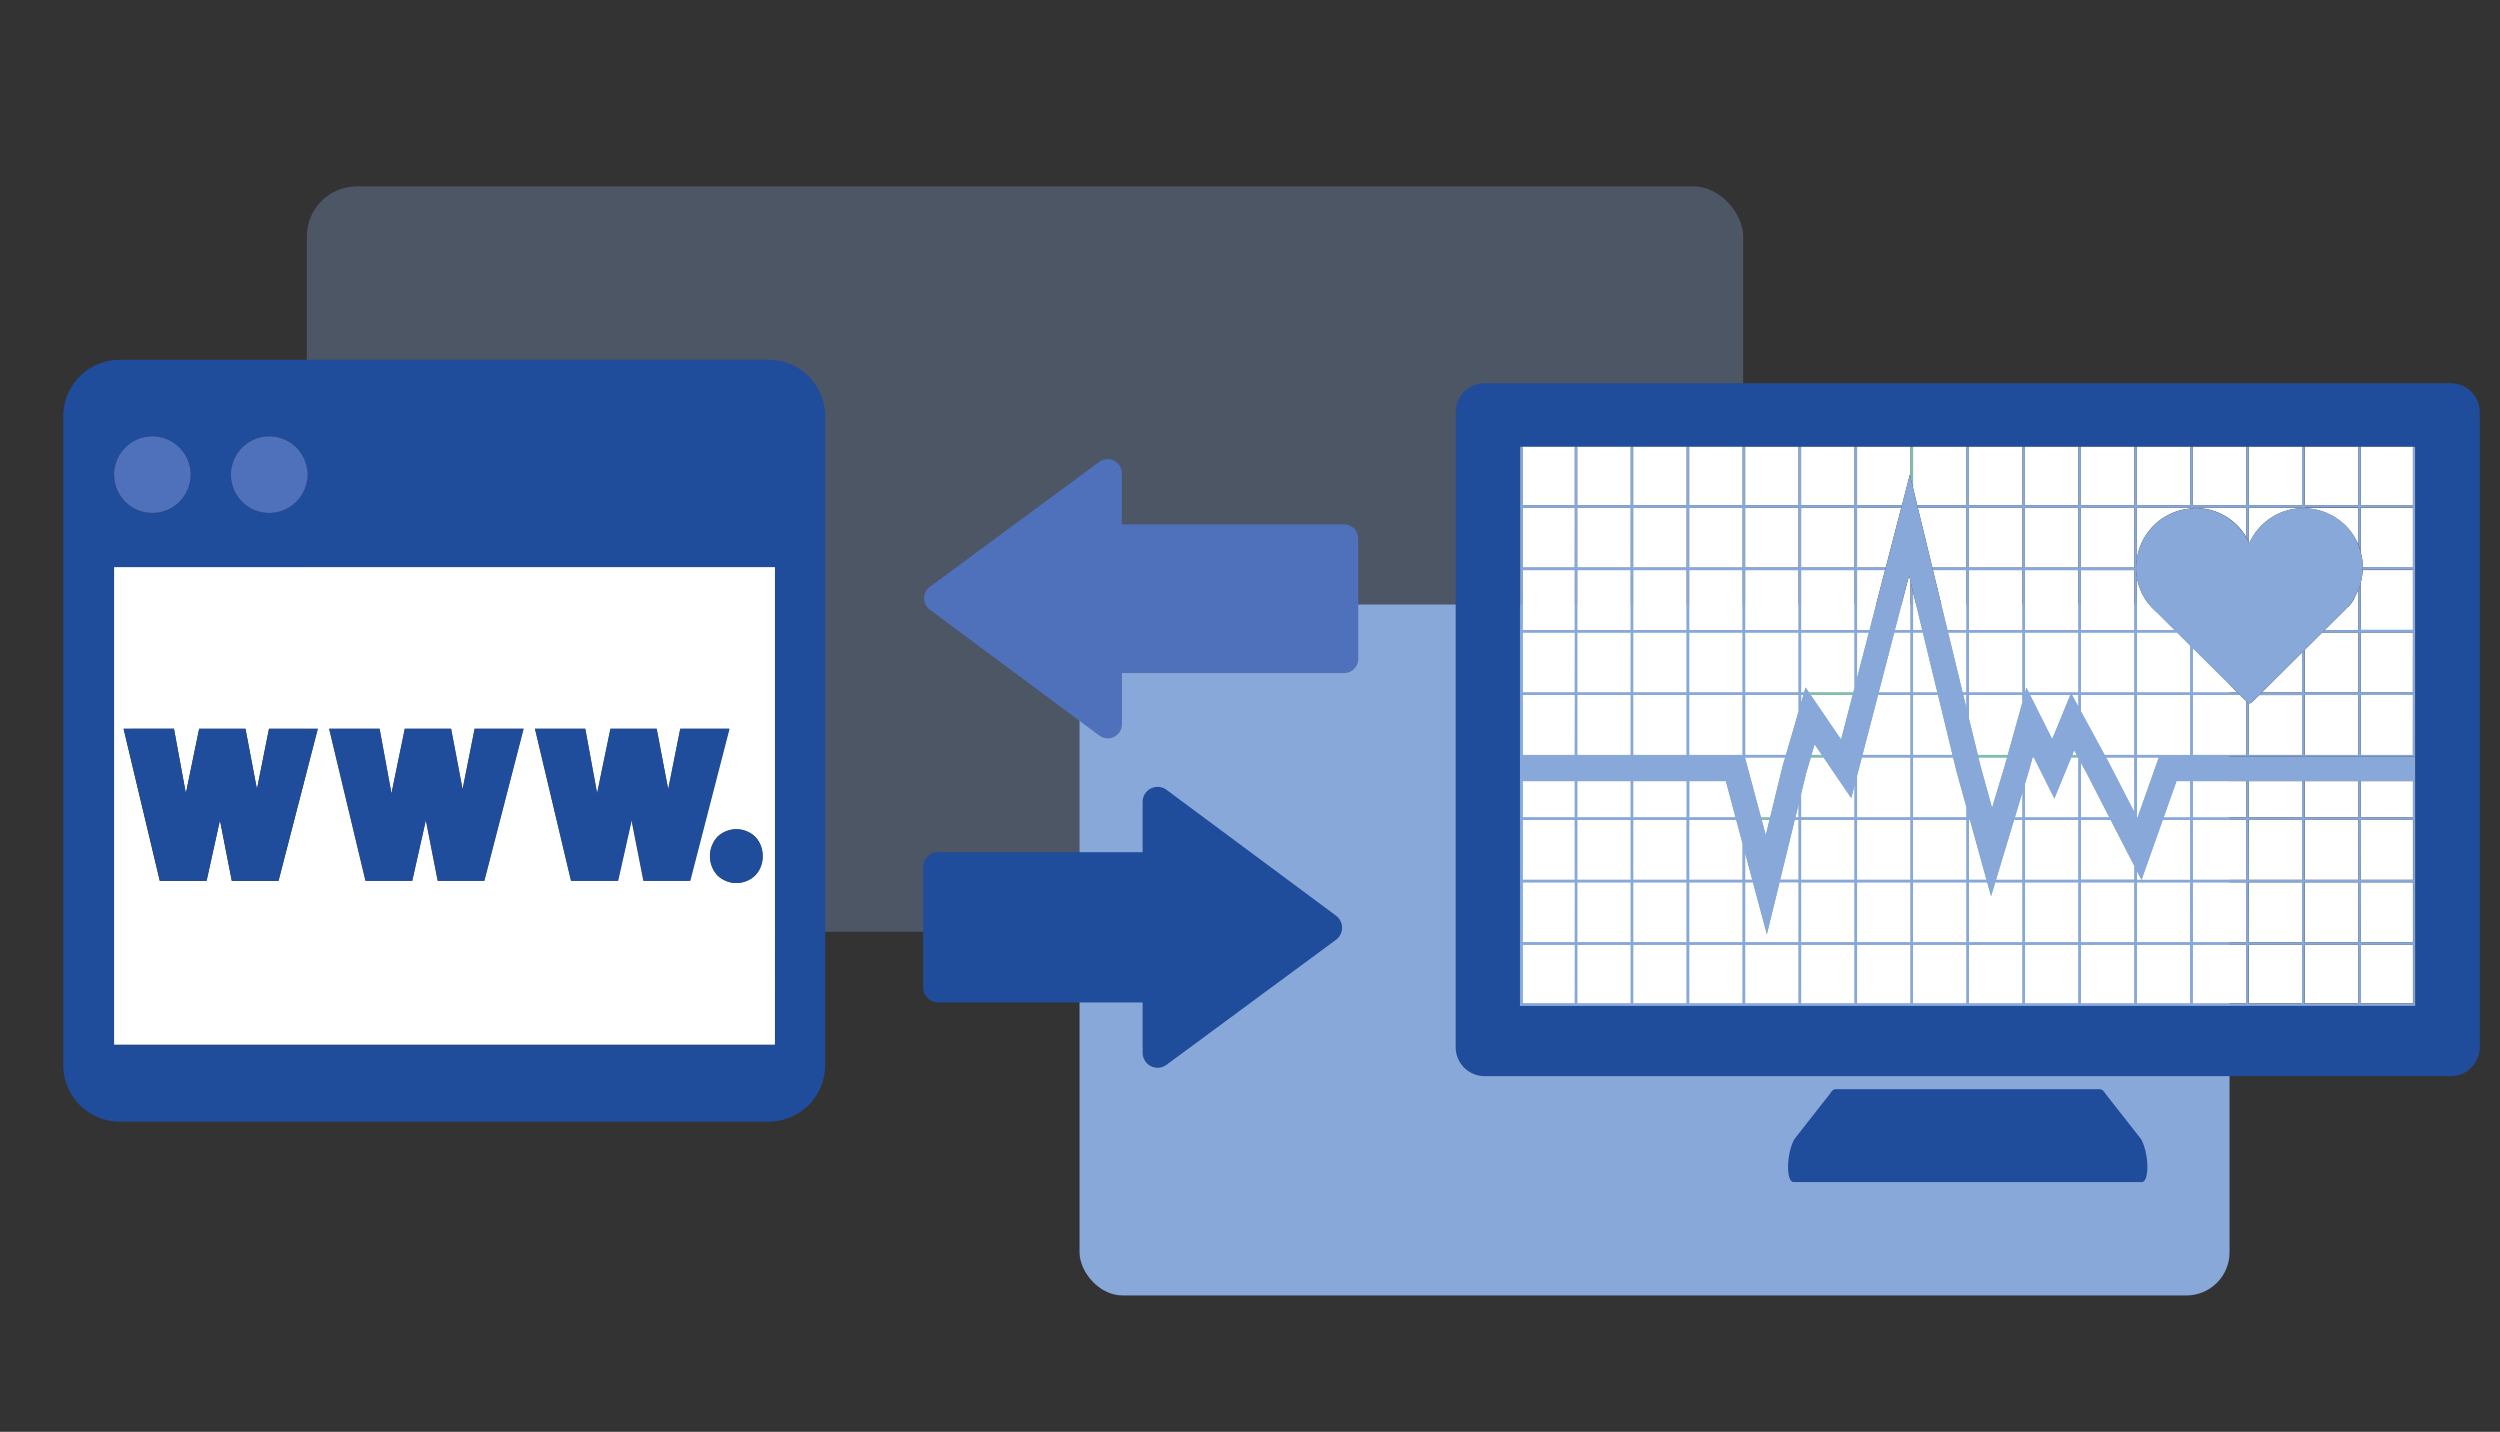 <svg xmlns="http://www.w3.org/2000/svg" viewBox="0 0 550 315"><rect x="0" y="0" width="550" height="315" fill="#333333" stroke="none"/><defs><style>.cls-1,.cls-2{fill:#87a8d8;}.cls-1{opacity:0.3;}.cls-3{fill:#1f4c9b;}.cls-4{fill:#4f70ba;}.cls-5{fill:#fff;}.cls-6{fill:none;}.cls-7{fill:#82bfab;}</style></defs><title>system</title><g id="Object"><rect class="cls-1" x="67.5" y="41" width="316" height="164" rx="11.01" ry="11.01"/><rect class="cls-2" x="237.5" y="133" width="253" height="152" rx="9.49" ry="9.49"/><path class="cls-3" d="M253.19,234.55a3.29,3.29,0,0,0,3.44-.29l37.29-27.51a3.29,3.29,0,0,0,1.34-2.65,3.34,3.34,0,0,0-1.33-2.65l-37.3-27.69a3.29,3.29,0,0,0-5.25,2.65v11.07h-45a3.28,3.28,0,0,0-3.29,3.29v26.48a3.28,3.28,0,0,0,3.29,3.29h45v11.07A3.3,3.3,0,0,0,253.19,234.55Z"/><path class="cls-4" d="M245.08,101.33a3.13,3.13,0,0,0-3.25.28l-37.29,27.51a3.13,3.13,0,0,0,0,5l37.29,27.69a3.12,3.12,0,0,0,5-2.5V148.07h48.86a3.12,3.12,0,0,0,3.12-3.12V118.48a3.12,3.12,0,0,0-.92-2.21,3.17,3.17,0,0,0-2.2-.91H246.8V104.11A3.13,3.13,0,0,0,245.08,101.33Z"/><path class="cls-3" d="M26.36,79.15A12.43,12.43,0,0,0,13.93,91.57V234.33a12.43,12.43,0,0,0,12.43,12.43H169.11a12.43,12.43,0,0,0,12.43-12.43V91.57a12.43,12.43,0,0,0-12.43-12.42ZM59.23,96a8.42,8.42,0,1,1-8.42,8.42A8.42,8.42,0,0,1,59.23,96ZM33.52,96a8.42,8.42,0,1,1-8.42,8.42A8.42,8.42,0,0,1,33.52,96Zm137,133.87H25.1V124.77H170.49Z"/><path class="cls-5" d="M25.1,229.83H170.49V124.77H25.1Zm141.09-45.7a6.05,6.05,0,0,1,1.59,4.24,6,6,0,0,1-1.6,4.19,6,6,0,0,1-8.37,0,6.28,6.28,0,0,1,0-8.42,6,6,0,0,1,8.38,0Zm-37.43-23.81,2.53,13.79h0c0,.14.05.28.07.42a5.17,5.17,0,0,0,.11-.54l2.83-13.67h10.18L147,173.64l2.65-13.32h10.74l-8.64,33.47H141.53l-2.63-13.37-3,13.37H125.63l-7.94-33.47Zm-45.25,0,2.54,13.79h0c0,.14,0,.28.08.42,0-.18.07-.36.11-.54l2.82-13.67H99.24l2.53,13.31,2.65-13.31h10.74l-8.64,33.47H96.28l-2.62-13.37-3,13.37H80.39l-8-33.47Zm-45.24,0,2.53,13.79h0c0,.14.05.28.07.42A5.17,5.17,0,0,0,41,174l2.83-13.67H54l2.53,13.31,2.66-13.31H69.92l-8.65,33.47H51l-2.63-13.37-2.95,13.37H35.14l-7.95-33.47Z"/><path class="cls-4" d="M50.81,104.38A8.42,8.42,0,1,0,59.23,96,8.42,8.42,0,0,0,50.81,104.38Z"/><path class="cls-4" d="M25.1,104.38A8.42,8.42,0,1,0,33.52,96,8.42,8.42,0,0,0,25.1,104.38Z"/><path class="cls-3" d="M38.27,160.32H27.19l8,33.47H45.46l2.95-13.37L51,193.79H61.27l8.65-33.47H59.18l-2.66,13.31L54,160.32H43.81L41,174a5.17,5.17,0,0,1-.11.54c0-.14,0-.28-.07-.42h0Z"/><path class="cls-3" d="M83.51,160.32H72.44l8,33.47H90.71l3-13.37,2.62,13.37h10.24l8.64-33.47H104.42l-2.65,13.31-2.53-13.31H89.05L86.23,174c0,.18-.07.36-.11.54,0-.14-.05-.28-.08-.42h0Z"/><path class="cls-3" d="M128.76,160.32H117.69l7.94,33.47H136l3-13.37,2.63,13.37h10.24l8.64-33.47H149.67L147,173.64l-2.54-13.32H134.3L131.47,174a5.17,5.17,0,0,1-.11.54c0-.14-.05-.28-.07-.42h0Z"/><path class="cls-3" d="M157.81,184.14a6.28,6.28,0,0,0,0,8.42,6,6,0,0,0,8.37,0,6,6,0,0,0,1.6-4.19,6.05,6.05,0,0,0-1.59-4.24,6,6,0,0,0-8.38,0Z"/><rect class="cls-6" x="346.99" y="220.74" width="11.77" height="0.03"/><rect class="cls-6" x="359.3" y="220.74" width="11.76" height="0.03"/><rect class="cls-6" x="334.96" y="220.74" width="11.49" height="0.03"/><rect class="cls-6" x="371.62" y="220.74" width="11.76" height="0.03"/><rect class="cls-6" x="420.86" y="220.74" width="11.76" height="0.03"/><rect class="cls-6" x="383.93" y="220.74" width="11.76" height="0.03"/><rect class="cls-6" x="433.17" y="220.74" width="11.77" height="0.03"/><rect class="cls-6" x="408.55" y="220.74" width="11.76" height="0.03"/><rect class="cls-6" x="396.24" y="220.74" width="11.76" height="0.03"/><rect class="cls-6" x="445.49" y="220.74" width="11.76" height="0.03"/><rect class="cls-6" x="519.36" y="220.74" width="11.48" height="0.03"/><rect class="cls-6" x="494.73" y="220.74" width="11.76" height="0.03"/><rect class="cls-6" x="482.42" y="220.74" width="11.76" height="0.03"/><rect class="cls-6" x="457.8" y="220.74" width="11.76" height="0.03"/><rect class="cls-6" x="470.11" y="220.74" width="11.76" height="0.03"/><rect class="cls-6" x="507.04" y="220.74" width="11.76" height="0.03"/><path class="cls-3" d="M462,239.63H403.76c-.38,0-.79.36-1.17,1l-7.84,10c-1.73,3.09-1.88,9.42-.16,9.42H471.2c1.72,0,1.58-6.33-.15-9.42l-7.84-10C462.83,240,462.42,239.63,462,239.63Z"/><rect class="cls-5" x="371.62" y="111.68" width="11.76" height="13.19"/><rect class="cls-5" x="383.93" y="139.16" width="11.76" height="13.18"/><rect class="cls-5" x="383.93" y="125.42" width="11.76" height="13.18"/><rect class="cls-5" x="359.3" y="111.68" width="11.76" height="13.19"/><rect class="cls-5" x="507.04" y="180.37" width="11.76" height="13.19"/><rect class="cls-5" x="482.42" y="171.85" width="11.76" height="7.98"/><rect class="cls-5" x="371.62" y="152.9" width="11.76" height="13.19"/><rect class="cls-5" x="507.04" y="171.85" width="11.76" height="7.98"/><rect class="cls-5" x="371.62" y="139.16" width="11.76" height="13.18"/><polygon class="cls-5" points="392.9 166.08 395.69 156.5 395.69 152.9 383.93 152.9 383.93 166.08 392.9 166.08"/><rect class="cls-5" x="494.73" y="171.85" width="11.76" height="7.98"/><rect class="cls-5" x="359.3" y="125.42" width="11.76" height="13.18"/><polygon class="cls-5" points="481.86 179.83 481.86 171.85 478.83 171.85 476 179.83 481.86 179.83"/><rect class="cls-5" x="371.62" y="125.42" width="11.76" height="13.18"/><rect class="cls-5" x="334.96" y="111.68" width="11.49" height="13.19"/><polygon class="cls-5" points="463.02 166.08 469.56 166.08 469.56 152.9 457.8 152.9 457.8 156.48 463.02 166.08"/><rect class="cls-5" x="519.36" y="171.85" width="11.48" height="7.98"/><polygon class="cls-5" points="457.25 152.9 455.85 152.9 457.25 155.47 457.25 152.9"/><rect class="cls-5" x="334.96" y="125.42" width="11.49" height="13.18"/><polygon class="cls-5" points="469.56 178.68 469.56 166.64 463.33 166.64 463.99 167.85 469.56 178.68"/><polygon class="cls-5" points="470.14 179.83 470.27 179.83 474.94 166.64 470.11 166.64 470.11 179.76 470.14 179.83"/><rect class="cls-5" x="334.96" y="152.9" width="11.49" height="13.19"/><polygon class="cls-5" points="414.86 124.87 418.28 111.68 408.55 111.68 408.55 124.87 414.86 124.87"/><polygon class="cls-5" points="411.15 139.16 408.55 139.16 408.55 149.16 411.15 139.16"/><polygon class="cls-5" points="411.29 138.6 414.71 125.42 408.55 125.42 408.55 138.6 411.29 138.6"/><polygon class="cls-5" points="396.74 152.9 396.24 152.9 396.24 154.6 396.74 152.9"/><polygon class="cls-5" points="432.63 138.6 432.63 125.42 425.25 125.42 428.45 138.6 432.63 138.6"/><polygon class="cls-5" points="432.63 124.87 432.63 111.68 421.92 111.68 425.12 124.87 432.63 124.87"/><polygon class="cls-5" points="432.63 152.34 432.63 139.16 428.59 139.16 431.78 152.34 432.63 152.34"/><polygon class="cls-5" points="432.63 152.9 431.92 152.9 432.63 155.8 432.63 152.9"/><rect class="cls-5" x="334.96" y="139.16" width="11.49" height="13.18"/><rect class="cls-5" x="346.99" y="111.68" width="11.77" height="13.19"/><polygon class="cls-5" points="396.9 152.34 397.22 151.24 397.97 152.34 407.73 152.34 408 151.28 408 139.16 396.24 139.16 396.24 152.34 396.9 152.34"/><rect class="cls-5" x="359.3" y="139.16" width="11.76" height="13.18"/><rect class="cls-5" x="359.3" y="152.9" width="11.76" height="13.19"/><polygon class="cls-5" points="389.29 180.37 387.57 180.37 388.47 183.74 389.29 180.37"/><polygon class="cls-5" points="387.42 179.83 389.43 179.83 392.17 168.54 392.74 166.64 383.93 166.64 383.93 166.79 387.42 179.83"/><polygon class="cls-5" points="456.87 166.08 456.32 165.07 455.9 166.08 456.87 166.08"/><polygon class="cls-5" points="400.8 166.08 399.21 163.75 398.53 166.08 400.8 166.08"/><polygon class="cls-5" points="435.12 166.08 441.71 166.08 444.94 154.48 444.94 152.9 433.17 152.9 433.17 158.06 435.12 166.08"/><polygon class="cls-5" points="455.47 152.9 446.62 152.9 451.48 162.62 455.47 152.9"/><polygon class="cls-5" points="438.25 177.72 441.08 168.36 441.56 166.64 435.25 166.64 435.71 168.51 438.25 177.72"/><polygon class="cls-5" points="445.53 152.34 445.82 151.3 446.34 152.34 457.25 152.34 457.25 139.16 445.49 139.16 445.49 152.34 445.53 152.34"/><rect class="cls-5" x="346.99" y="139.16" width="11.77" height="13.18"/><rect class="cls-5" x="346.99" y="152.9" width="11.77" height="13.19"/><rect class="cls-5" x="346.99" y="125.42" width="11.77" height="13.18"/><polygon class="cls-5" points="407.58 152.9 398.35 152.9 405.04 162.7 407.58 152.9"/><polygon class="cls-5" points="385.65 194.12 383.93 194.12 383.93 207.3 395.69 207.3 395.69 194.12 391.5 194.12 388.71 205.56 385.65 194.12"/><rect class="cls-5" x="359.3" y="194.12" width="11.76" height="13.18"/><rect class="cls-5" x="334.96" y="194.12" width="11.49" height="13.18"/><rect class="cls-5" x="346.99" y="180.37" width="11.77" height="13.19"/><rect class="cls-5" x="359.3" y="180.37" width="11.76" height="13.19"/><rect class="cls-5" x="346.99" y="194.12" width="11.77" height="13.18"/><rect class="cls-5" x="334.96" y="180.37" width="11.49" height="13.19"/><polygon class="cls-5" points="420.87 166.64 420.87 179.83 432.63 179.83 432.63 177.64 430.47 169.86 429.69 166.64 420.87 166.64"/><rect class="cls-5" x="371.62" y="194.12" width="11.76" height="13.18"/><rect class="cls-5" x="408.55" y="194.12" width="11.76" height="13.18"/><polygon class="cls-5" points="420.87 152.34 426.22 152.34 423.02 139.16 420.87 139.16 420.87 152.34"/><polygon class="cls-5" points="422.89 138.6 420.87 130.24 420.87 138.6 422.89 138.6"/><rect class="cls-5" x="396.24" y="180.37" width="11.76" height="13.19"/><polygon class="cls-5" points="420.87 166.08 429.55 166.08 426.36 152.9 420.87 152.9 420.87 166.08"/><rect class="cls-5" x="396.24" y="194.12" width="11.76" height="13.18"/><polygon class="cls-5" points="481.86 193.56 481.86 180.37 475.81 180.37 471.14 193.56 481.86 193.56"/><rect class="cls-5" x="445.49" y="207.85" width="11.76" height="12.89"/><rect class="cls-5" x="433.17" y="207.85" width="11.77" height="12.89"/><rect class="cls-5" x="457.8" y="207.85" width="11.76" height="12.89"/><rect class="cls-5" x="420.86" y="207.85" width="11.76" height="12.89"/><rect class="cls-5" x="470.11" y="207.85" width="11.76" height="12.89"/><rect class="cls-5" x="334.96" y="207.85" width="11.49" height="12.89"/><rect class="cls-5" x="482.42" y="207.85" width="11.76" height="12.89"/><rect class="cls-5" x="359.3" y="207.85" width="11.76" height="12.89"/><rect class="cls-5" x="371.62" y="207.85" width="11.76" height="12.89"/><rect class="cls-5" x="408.55" y="207.85" width="11.76" height="12.89"/><rect class="cls-5" x="346.99" y="207.85" width="11.77" height="12.89"/><rect class="cls-5" x="408.55" y="180.37" width="11.76" height="13.19"/><rect class="cls-5" x="494.73" y="207.85" width="11.76" height="12.89"/><rect class="cls-5" x="383.93" y="207.85" width="11.76" height="12.89"/><rect class="cls-5" x="359.3" y="171.85" width="11.76" height="7.98"/><rect class="cls-5" x="346.99" y="171.85" width="11.77" height="7.98"/><rect class="cls-5" x="420.86" y="194.12" width="11.76" height="13.18"/><rect class="cls-5" x="334.96" y="171.85" width="11.49" height="7.98"/><polygon class="cls-5" points="371.62 179.83 381.82 179.83 379.69 171.85 371.62 171.85 371.62 179.83"/><polygon class="cls-5" points="371.62 193.56 383.37 193.56 383.37 185.63 381.97 180.37 371.62 180.37 371.62 193.56"/><rect class="cls-5" x="482.42" y="194.12" width="11.76" height="13.18"/><rect class="cls-5" x="494.73" y="180.37" width="11.76" height="13.19"/><rect class="cls-5" x="507.04" y="194.12" width="11.76" height="13.18"/><rect class="cls-5" x="519.36" y="194.12" width="11.48" height="13.18"/><rect class="cls-5" x="494.73" y="194.12" width="11.76" height="13.18"/><rect class="cls-5" x="519.36" y="180.37" width="11.48" height="13.19"/><rect class="cls-5" x="482.42" y="180.37" width="11.76" height="13.19"/><polygon class="cls-5" points="420.31 166.08 420.31 152.9 413.17 152.9 409.75 166.08 420.31 166.08"/><polygon class="cls-5" points="398.37 166.64 397.4 169.94 396.24 174.67 396.24 179.83 408 179.83 408 172.8 407.28 175.59 401.18 166.64 398.37 166.64"/><rect class="cls-5" x="470.11" y="194.12" width="11.76" height="13.18"/><polygon class="cls-5" points="420.31 152.34 420.31 139.16 416.74 139.16 413.31 152.34 420.31 152.34"/><polygon class="cls-5" points="420.31 138.6 420.31 127.97 419.99 126.63 416.88 138.6 420.31 138.6"/><rect class="cls-5" x="420.86" y="180.37" width="11.76" height="13.19"/><polygon class="cls-5" points="408.55 179.83 420.31 179.83 420.31 166.64 409.6 166.64 408.55 170.68 408.55 179.83"/><rect class="cls-5" x="457.8" y="194.12" width="11.76" height="13.18"/><polygon class="cls-5" points="385.5 193.56 383.93 187.7 383.93 193.56 385.5 193.56"/><rect class="cls-5" x="445.49" y="180.37" width="11.76" height="13.19"/><rect class="cls-5" x="445.49" y="194.12" width="11.76" height="13.18"/><polygon class="cls-5" points="395.69 193.56 395.69 180.37 394.85 180.37 391.63 193.56 395.69 193.56"/><polygon class="cls-5" points="395.69 176.94 394.99 179.83 395.69 179.83 395.69 176.94"/><rect class="cls-5" x="396.24" y="207.85" width="11.76" height="12.89"/><rect class="cls-5" x="433.17" y="111.68" width="11.77" height="13.19"/><rect class="cls-5" x="445.49" y="125.42" width="11.76" height="13.18"/><rect class="cls-5" x="457.8" y="139.16" width="11.76" height="13.18"/><rect class="cls-5" x="445.49" y="111.68" width="11.76" height="13.19"/><rect class="cls-5" x="433.17" y="125.42" width="11.77" height="13.18"/><rect class="cls-5" x="433.17" y="139.16" width="11.77" height="13.18"/><rect class="cls-5" x="457.8" y="125.42" width="11.76" height="13.18"/><path class="cls-5" d="M483,111.76a13,13,0,0,1,11.19,6.4v-6.48H482.42v.14C482.61,111.81,482.79,111.76,483,111.76Z"/><path class="cls-5" d="M518.8,119.73v-8H507v.11A13.06,13.06,0,0,1,518.8,119.73Z"/><polygon class="cls-5" points="421.79 111.13 432.63 111.13 432.63 98.24 420.87 98.24 420.87 107.3 421.79 111.13"/><rect class="cls-5" x="457.8" y="111.68" width="11.76" height="13.19"/><path class="cls-5" d="M481.86,111.88v-.2H470.11V123A13,13,0,0,1,481.86,111.88Z"/><rect class="cls-5" x="359.3" y="98.24" width="11.76" height="12.89"/><rect class="cls-5" x="396.24" y="111.68" width="11.76" height="13.19"/><polygon class="cls-5" points="457.8 193.56 469.56 193.56 469.56 190.52 464.34 180.37 457.8 180.37 457.8 193.56"/><rect class="cls-5" x="334.96" y="98.24" width="11.49" height="12.89"/><rect class="cls-5" x="396.24" y="125.42" width="11.76" height="13.18"/><rect class="cls-5" x="383.93" y="111.68" width="11.76" height="13.19"/><polygon class="cls-5" points="471.12 193.56 470.11 191.59 470.11 193.56 471.12 193.56"/><rect class="cls-5" x="383.93" y="98.24" width="11.76" height="12.89"/><polygon class="cls-5" points="418.43 111.13 420.16 104.42 420.31 105.03 420.31 98.24 408.55 98.24 408.55 111.13 418.43 111.13"/><rect class="cls-5" x="396.24" y="98.24" width="11.76" height="12.89"/><rect class="cls-5" x="371.62" y="98.24" width="11.76" height="12.89"/><rect class="cls-5" x="346.99" y="98.24" width="11.77" height="12.89"/><polygon class="cls-5" points="507.04 152.34 518.8 152.34 518.8 139.16 510.87 139.16 507.04 142.97 507.04 152.34"/><rect class="cls-5" x="470.11" y="98.24" width="11.76" height="12.89"/><rect class="cls-5" x="470.11" y="152.9" width="11.76" height="13.19"/><polygon class="cls-5" points="444.94 174.29 443.27 179.83 444.94 179.83 444.94 174.29"/><rect class="cls-5" x="445.49" y="98.24" width="11.76" height="12.89"/><rect class="cls-5" x="433.17" y="98.24" width="11.77" height="12.89"/><rect class="cls-5" x="507.04" y="152.9" width="11.76" height="13.19"/><rect class="cls-5" x="507.04" y="98.24" width="11.76" height="12.89"/><rect class="cls-5" x="519.36" y="152.9" width="11.48" height="13.19"/><polygon class="cls-5" points="451.96 175.68 447.45 166.64 447.17 166.64 446.27 169.87 445.49 172.46 445.49 179.83 457.25 179.83 457.25 166.77 457.17 166.64 455.67 166.64 451.96 175.68"/><polygon class="cls-5" points="457.8 179.83 464.06 179.83 459.21 170.38 457.8 167.78 457.8 179.83"/><polygon class="cls-5" points="444.94 193.56 444.94 180.37 443.1 180.37 439.12 193.56 444.94 193.56"/><polygon class="cls-5" points="433.23 179.83 433.17 179.62 433.17 179.83 433.23 179.83"/><rect class="cls-5" x="482.42" y="98.24" width="11.76" height="12.89"/><polygon class="cls-5" points="433.17 193.56 437.03 193.56 433.38 180.37 433.17 180.37 433.17 193.56"/><polygon class="cls-5" points="437.19 194.12 433.17 194.12 433.17 207.3 444.94 207.3 444.94 194.12 438.95 194.12 438.03 197.17 437.19 194.12"/><rect class="cls-5" x="507.04" y="207.85" width="11.76" height="12.89"/><rect class="cls-5" x="457.8" y="98.24" width="11.76" height="12.89"/><polygon class="cls-5" points="492.21 152.34 482.42 142.61 482.42 152.34 492.21 152.34"/><rect class="cls-5" x="519.36" y="207.85" width="11.48" height="12.89"/><rect class="cls-5" x="519.36" y="98.24" width="11.48" height="12.89"/><path class="cls-5" d="M473.09,133.34a13,13,0,0,1-1.24-1.7,12.83,12.83,0,0,1-1.18-2.48,12.12,12.12,0,0,1-.56-2.17v11.62h8.28l-3.84-3.82a13.32,13.32,0,0,1-1.26-1.23Z"/><rect class="cls-5" x="494.73" y="98.24" width="11.76" height="12.89"/><path class="cls-5" d="M530.84,124.87V111.68H519.36v9.81a13.21,13.21,0,0,1,.48,3.34v0Z"/><path class="cls-5" d="M516.45,133.56l-.43.49-4.59,4.56h7.37V129.8a15.06,15.06,0,0,1-.9,1.85H518a12.55,12.55,0,0,1-1.41,1.91Z"/><rect class="cls-5" x="519.36" y="139.16" width="11.48" height="13.18"/><path class="cls-5" d="M494.88,119.45a13.05,13.05,0,0,1,11.61-7.66v-.11H494.73v7.5A2.34,2.34,0,0,1,494.88,119.45Z"/><polygon class="cls-5" points="470.11 152.34 481.86 152.34 481.86 142.06 478.94 139.16 470.11 139.16 470.11 152.34"/><polygon class="cls-5" points="494.91 154.76 494.73 154.69 494.73 166.08 506.49 166.08 506.49 152.9 497.05 152.9 495.36 154.58 494.91 154.76"/><polygon class="cls-5" points="482.42 166.08 494.18 166.08 494.18 154.29 492.77 152.9 482.42 152.9 482.42 166.08"/><path class="cls-5" d="M519.36,138.61h11.48V125.42H519.79a13.14,13.14,0,0,1-.43,2.76Z"/><polygon class="cls-5" points="506.49 143.51 497.61 152.34 506.49 152.34 506.49 143.51"/><polygon class="cls-7" points="441.56 166.64 441.71 166.08 435.12 166.08 435.25 166.64 441.56 166.64"/><polygon class="cls-7" points="407.58 152.9 407.73 152.34 397.97 152.34 398.35 152.9 407.58 152.9"/><polygon class="cls-7" points="470.27 179.83 470.14 179.83 470.22 179.97 470.27 179.83"/><polygon class="cls-7" points="420.87 107.3 420.87 98.24 420.31 98.24 420.31 105.03 420.87 107.3"/><path class="cls-2" d="M470.11,179.76V166.64h4.83l.07-.2h56.38V98.24h-.55v12.89H519.36V98.24h-.56v12.89H507V98.24h-.55v12.89H494.73V98.24h-.55v12.89H482.42V98.24h-.56v12.89H470.11V98.24h-.55v12.89H457.8V98.24h-.55v12.89H445.49V98.24h-.55v12.89H433.17V98.24h-.54v12.89H421.79l.13.55h10.71v13.19h-7.51l.13.55h7.38v13.19h-4.18l.14.55h4v13.18h-.85l.14.56h.71v2.9l.54,2.26V152.9h11.77v1.58l.59-2.14h0V139.16h11.76v13.18H446.34l.28.56h8.85l.17-.39.21.39h1.4v2.57l.55,1V152.9h11.76v13.18H463l.31.56h6.23v12Zm11.75-13.68H470.11V152.9h11.75Zm36.94,0H507V152.9H518.8Zm12,0H519.36V152.9h11.48Zm0-13.74H519.36V139.16h11.48ZM470.11,123V111.68h11.75v.2c.2,0,.37,0,.56-.06v-.14h11.76v6.48c.19.33.38.67.55,1v-7.5h11.76v.11a2.85,2.85,0,0,1,.29,0c.09,0,.17,0,.26,0v-.11H518.8v8a12.88,12.88,0,0,1,.56,1.76v-9.81h11.48v13.19h-11c0,.19,0,.37-.05.55h11.05v13.19H519.36V128.18c-.1.36-.17.73-.29,1.08-.07.19-.19.35-.27.54v8.81h-7.37l-.56.55h7.93v13.18H507V143l-.55.55v8.83h-8.88l-.56.56h9.44v13.18H494.73V154.69l-.26-.11-.29-.29v11.79H482.42V152.9h10.36l-.57-.56h-9.79v-9.73l-.56-.55v10.28H470.11V139.16h8.83l-.55-.55h-8.28V127a12.76,12.76,0,0,1-.18-2.16A12.47,12.47,0,0,1,470.11,123Zm-25.17,29.35H433.17V139.16h11.77Zm0-13.73H433.17V125.42h11.77Zm0-13.74H433.17V111.68h11.77Zm12.31,13.74H445.49V125.42h11.76Zm0-13.74H445.49V111.68h11.76Zm.55-13.19h11.76v13.19H457.8Zm0,13.74h11.76v13.19H457.8Zm0,26.92V139.16h11.76v13.18Z"/><path class="cls-2" d="M418.28,111.68l.15-.55h-9.88V98.24H408v12.89H396.24V98.24h-.55v12.89H383.93V98.24h-.56v12.89H371.62V98.24h-.56v12.89H359.3V98.24h-.54v12.89H347V98.24h-.54v12.89H335V98.24h-.55v68.2h49.43l.09.35v-.15h8.8l.17-.56h-9V152.9h11.76v3.6l.55-1.9v-1.7h.5l.16-.56h-.66V139.16H408v12.12l.55-2.12v-10h2.6l.14-.55h-2.74V125.42h6.17l.14-.55h-6.31V111.68Zm-71.83,54.4H335V152.9h11.49Zm0-13.74H335V139.16h11.49Zm0-13.73H335V125.42h11.49Zm0-13.74H335V111.68h11.49Zm12.31,41.21H347V152.9h11.77Zm0-13.74H347V139.16h11.77Zm0-13.73H347V125.42h11.77Zm0-13.74H347V111.68h11.77Zm12.3,41.21H359.3V152.9h11.76Zm0-13.74H359.3V139.16h11.76Zm0-13.73H359.3V125.42h11.76Zm0-13.74H359.3V111.68h11.76Zm12.31,41.21H371.62V152.9h11.75Zm0-13.74H371.62V139.16h11.75Zm0-13.73H371.62V125.42h11.75Zm0-13.74H371.62V111.68h11.75Zm12.32,27.47H383.93V139.16h11.76Zm0-13.73H383.93V125.42h11.76Zm0-13.74H383.93V111.68h11.76ZM408,138.61H396.24V125.42H408Zm0-13.74H396.24V111.68H408Z"/><path class="cls-2" d="M334.41,171.85v49.46h197V171.85h-.55v8H519.36v-8h-.56v8H507v-8h-.55v8H494.73v-8h-.55v8H482.42v-8h-.56v8H476l-.19.54h6.05v13.19H471.14v0h-1v-2l-.55-1.07v3H457.8V180.37h6.54l-.28-.54H457.8V167.78l-.55-1v13.06H445.49v-7.37l-.55,1.83v5.54h-1.67l-.17.54h1.84v13.19h-5.82l-.17.56h6V207.3H433.17V194.12h4l-.16-.56h-3.86V180.37h.21l-.15-.54h-.06v-.21l-.54-2v2.19H420.86V166.64h8.83l-.14-.56h-8.69V152.9h5.49l-.13-.56h-5.36V139.16H423l-.13-.55h-2v-8.37l-.55-2.27v10.64h-3.43l-.14.55h3.57v13.18h-7l-.14.56h7.14v13.18H409.75l-.15.56h10.71v13.19H408.55v-9.15L408,172.8v7H396.24v-5.16l-.55,2.27v2.89H395l-.14.54h.84v13.19h-4.06l-.13.56h4.19V207.3H383.93V194.12h1.72l-.15-.56h-1.57V187.7l-.56-2.07v7.93H371.62V180.37H382l-.15-.54h-10.2v-8h-.56v8H359.3v-8h-.54v8H347v-8h-.54v8H335v-8Zm185,8.52h11.48v13.19H519.36Zm0,13.75h11.48V207.3H519.36Zm0,26.62V207.85h11.48v12.92H519.36ZM507,180.37H518.8v13.19H507Zm0,13.75H518.8V207.3H507Zm0,26.62V207.85H518.8v12.92H507Zm-12.31-40.37h11.76v13.19H494.73Zm0,13.75h11.76V207.3H494.73Zm0,26.62V207.85h11.76v12.92H494.73Zm-12.31-40.37h11.76v13.19H482.42Zm0,13.75h11.76V207.3H482.42Zm0,26.62V207.85h11.76v12.92H482.42Zm-12.31-26.62h11.75V207.3H470.11Zm0,26.62V207.85h11.75v12.92H470.11ZM457.8,194.12h11.76V207.3H457.8Zm0,26.62V207.85h11.76v12.92H457.8Zm-12.31-40.37h11.76v13.19H445.49Zm0,13.75h11.76V207.3H445.49Zm0,26.62V207.85h11.76v12.92H445.49Zm-12.32,0V207.85h11.77v12.92H433.17Zm-12.31-40.37h11.77v13.19H420.86Zm0,13.75h11.77V207.3H420.86Zm0,26.62V207.85h11.77v12.92H420.86Zm-12.31-40.37h11.76v13.19H408.55Zm0,13.75h11.76V207.3H408.55Zm0,26.62V207.85h11.76v12.92H408.55Zm-12.31-40.37H408v13.19H396.24Zm0,13.75H408V207.3H396.24Zm0,26.62V207.85H408v12.92H396.24Zm-12.31,0V207.85h11.76v12.92H383.93Zm-12.31-26.62h11.75V207.3H371.62Zm0,26.62V207.85h11.75v12.92H371.62ZM359.3,180.37h11.76v13.19H359.3Zm0,13.75h11.76V207.3H359.3Zm0,26.62V207.85h11.76v12.92H359.3ZM347,180.37h11.77v13.19H347Zm0,13.75h11.77V207.3H347Zm0,26.62V207.85h11.77v12.92H347Zm-.54,0v0H335V207.85h11.49Zm0-13.44H335V194.12h11.49Zm0-26.93v13.19H335V180.37Z"/><polygon class="cls-7" points="455.67 166.64 457.17 166.64 456.87 166.08 455.9 166.08 455.67 166.64"/><polygon class="cls-7" points="389.29 180.37 389.43 179.83 387.42 179.83 387.57 180.37 389.29 180.37"/><polygon class="cls-7" points="398.37 166.64 401.18 166.64 400.8 166.08 398.53 166.08 398.37 166.64"/><polygon class="cls-7" points="447.45 166.64 447.26 166.28 447.17 166.64 447.45 166.64"/><polygon class="cls-2" points="470.27 179.83 470.22 179.97 470.14 179.83 470.11 179.76 469.56 178.68 463.99 167.85 463.33 166.64 463.02 166.08 457.8 156.48 457.25 155.47 455.85 152.9 455.64 152.51 455.47 152.9 451.48 162.62 446.62 152.9 446.34 152.34 445.82 151.3 445.53 152.34 444.94 154.48 441.71 166.08 441.56 166.64 441.08 168.36 438.25 177.72 435.71 168.51 435.25 166.64 435.12 166.08 433.17 158.06 432.63 155.8 431.92 152.9 431.78 152.34 428.59 139.16 428.45 138.6 425.25 125.42 425.12 124.87 421.92 111.68 421.79 111.13 420.87 107.3 420.31 105.03 420.16 104.42 418.43 111.13 418.28 111.68 414.86 124.87 414.71 125.42 411.29 138.6 411.15 139.16 408.55 149.16 408 151.28 407.73 152.34 407.58 152.9 405.04 162.7 398.35 152.9 397.97 152.34 397.22 151.24 396.9 152.34 396.74 152.9 396.24 154.6 395.69 156.5 392.9 166.08 392.74 166.64 392.17 168.54 389.43 179.83 389.29 180.37 388.47 183.74 387.57 180.37 387.42 179.83 383.93 166.79 383.84 166.44 334.41 166.44 334.41 166.44 334.41 171.85 334.41 171.85 334.96 171.85 346.45 171.85 346.99 171.85 358.76 171.85 359.3 171.85 371.06 171.85 371.62 171.85 379.69 171.85 381.82 179.83 381.97 180.37 383.37 185.63 383.93 187.7 385.5 193.56 385.65 194.12 388.71 205.56 391.5 194.12 391.63 193.56 394.85 180.37 394.99 179.83 395.69 176.94 396.24 174.67 397.4 169.94 398.37 166.64 398.53 166.08 399.21 163.75 400.8 166.08 401.18 166.64 407.28 175.59 408 172.8 408.55 170.68 409.6 166.64 409.75 166.08 413.17 152.9 413.31 152.34 416.74 139.16 416.88 138.6 419.99 126.63 420.31 127.97 420.87 130.24 422.89 138.6 423.02 139.16 426.22 152.34 426.36 152.9 429.55 166.08 429.69 166.64 430.47 169.86 432.63 177.64 433.17 179.62 433.23 179.83 433.38 180.37 437.03 193.56 437.19 194.12 438.03 197.17 438.95 194.12 439.12 193.56 443.1 180.37 443.27 179.83 444.94 174.29 445.49 172.46 446.27 169.87 447.17 166.64 447.26 166.28 447.45 166.64 451.96 175.68 455.67 166.64 455.9 166.08 456.32 165.07 456.87 166.08 457.17 166.64 457.25 166.77 457.8 167.78 459.21 170.38 464.06 179.83 464.34 180.37 469.56 190.52 470.11 191.59 471.12 193.56 471.13 193.58 471.14 193.56 475.81 180.37 476 179.83 478.83 171.85 481.86 171.85 482.42 171.85 494.18 171.85 494.73 171.85 506.49 171.85 507.04 171.85 518.8 171.85 519.36 171.85 530.84 171.85 531.39 171.85 531.39 166.44 475.01 166.44 474.94 166.64 470.27 179.83"/><path class="cls-3" d="M326.57,84.32a6.37,6.37,0,0,0-6.32,6.41V230.34a6.37,6.37,0,0,0,6.32,6.41H539.23a6.37,6.37,0,0,0,6.32-6.41V90.73a6.37,6.37,0,0,0-6.32-6.41Zm204.82,82.12v54.87h-197V98.24h197Z"/><path class="cls-2" d="M519.07,129.26c.12-.35.19-.72.29-1.08a13.14,13.14,0,0,0,.43-2.76c0-.18.05-.36.05-.55v0a13.21,13.21,0,0,0-.48-3.34,12.88,12.88,0,0,0-.56-1.76A13.06,13.06,0,0,0,507,111.79c-.09,0-.17,0-.26,0a2.85,2.85,0,0,0-.29,0,13.05,13.05,0,0,0-11.61,7.66,2.34,2.34,0,0,0-.15-.27c-.17-.35-.36-.69-.55-1a13,13,0,0,0-11.19-6.4c-.2,0-.38,0-.57.06s-.36,0-.56.06A13,13,0,0,0,470.11,123a12.47,12.47,0,0,0-.18,1.84,12.76,12.76,0,0,0,.18,2.16,12.12,12.12,0,0,0,.56,2.17,12.83,12.83,0,0,0,1.18,2.48,13,13,0,0,0,1.24,1.7l.2.22a13.32,13.32,0,0,0,1.26,1.23l3.84,3.82.55.55,2.92,2.9.56.55,9.79,9.73.57.56,1.4,1.39.29.29.26.11.18.07.45-.18,1.69-1.68.56-.56,8.88-8.83L507,143l3.83-3.8.56-.55,4.59-4.56.43-.49h.09a12.55,12.55,0,0,0,1.41-1.91h-.05a15.06,15.06,0,0,0,.9-1.85C518.88,129.61,519,129.45,519.07,129.26Z"/></g></svg>